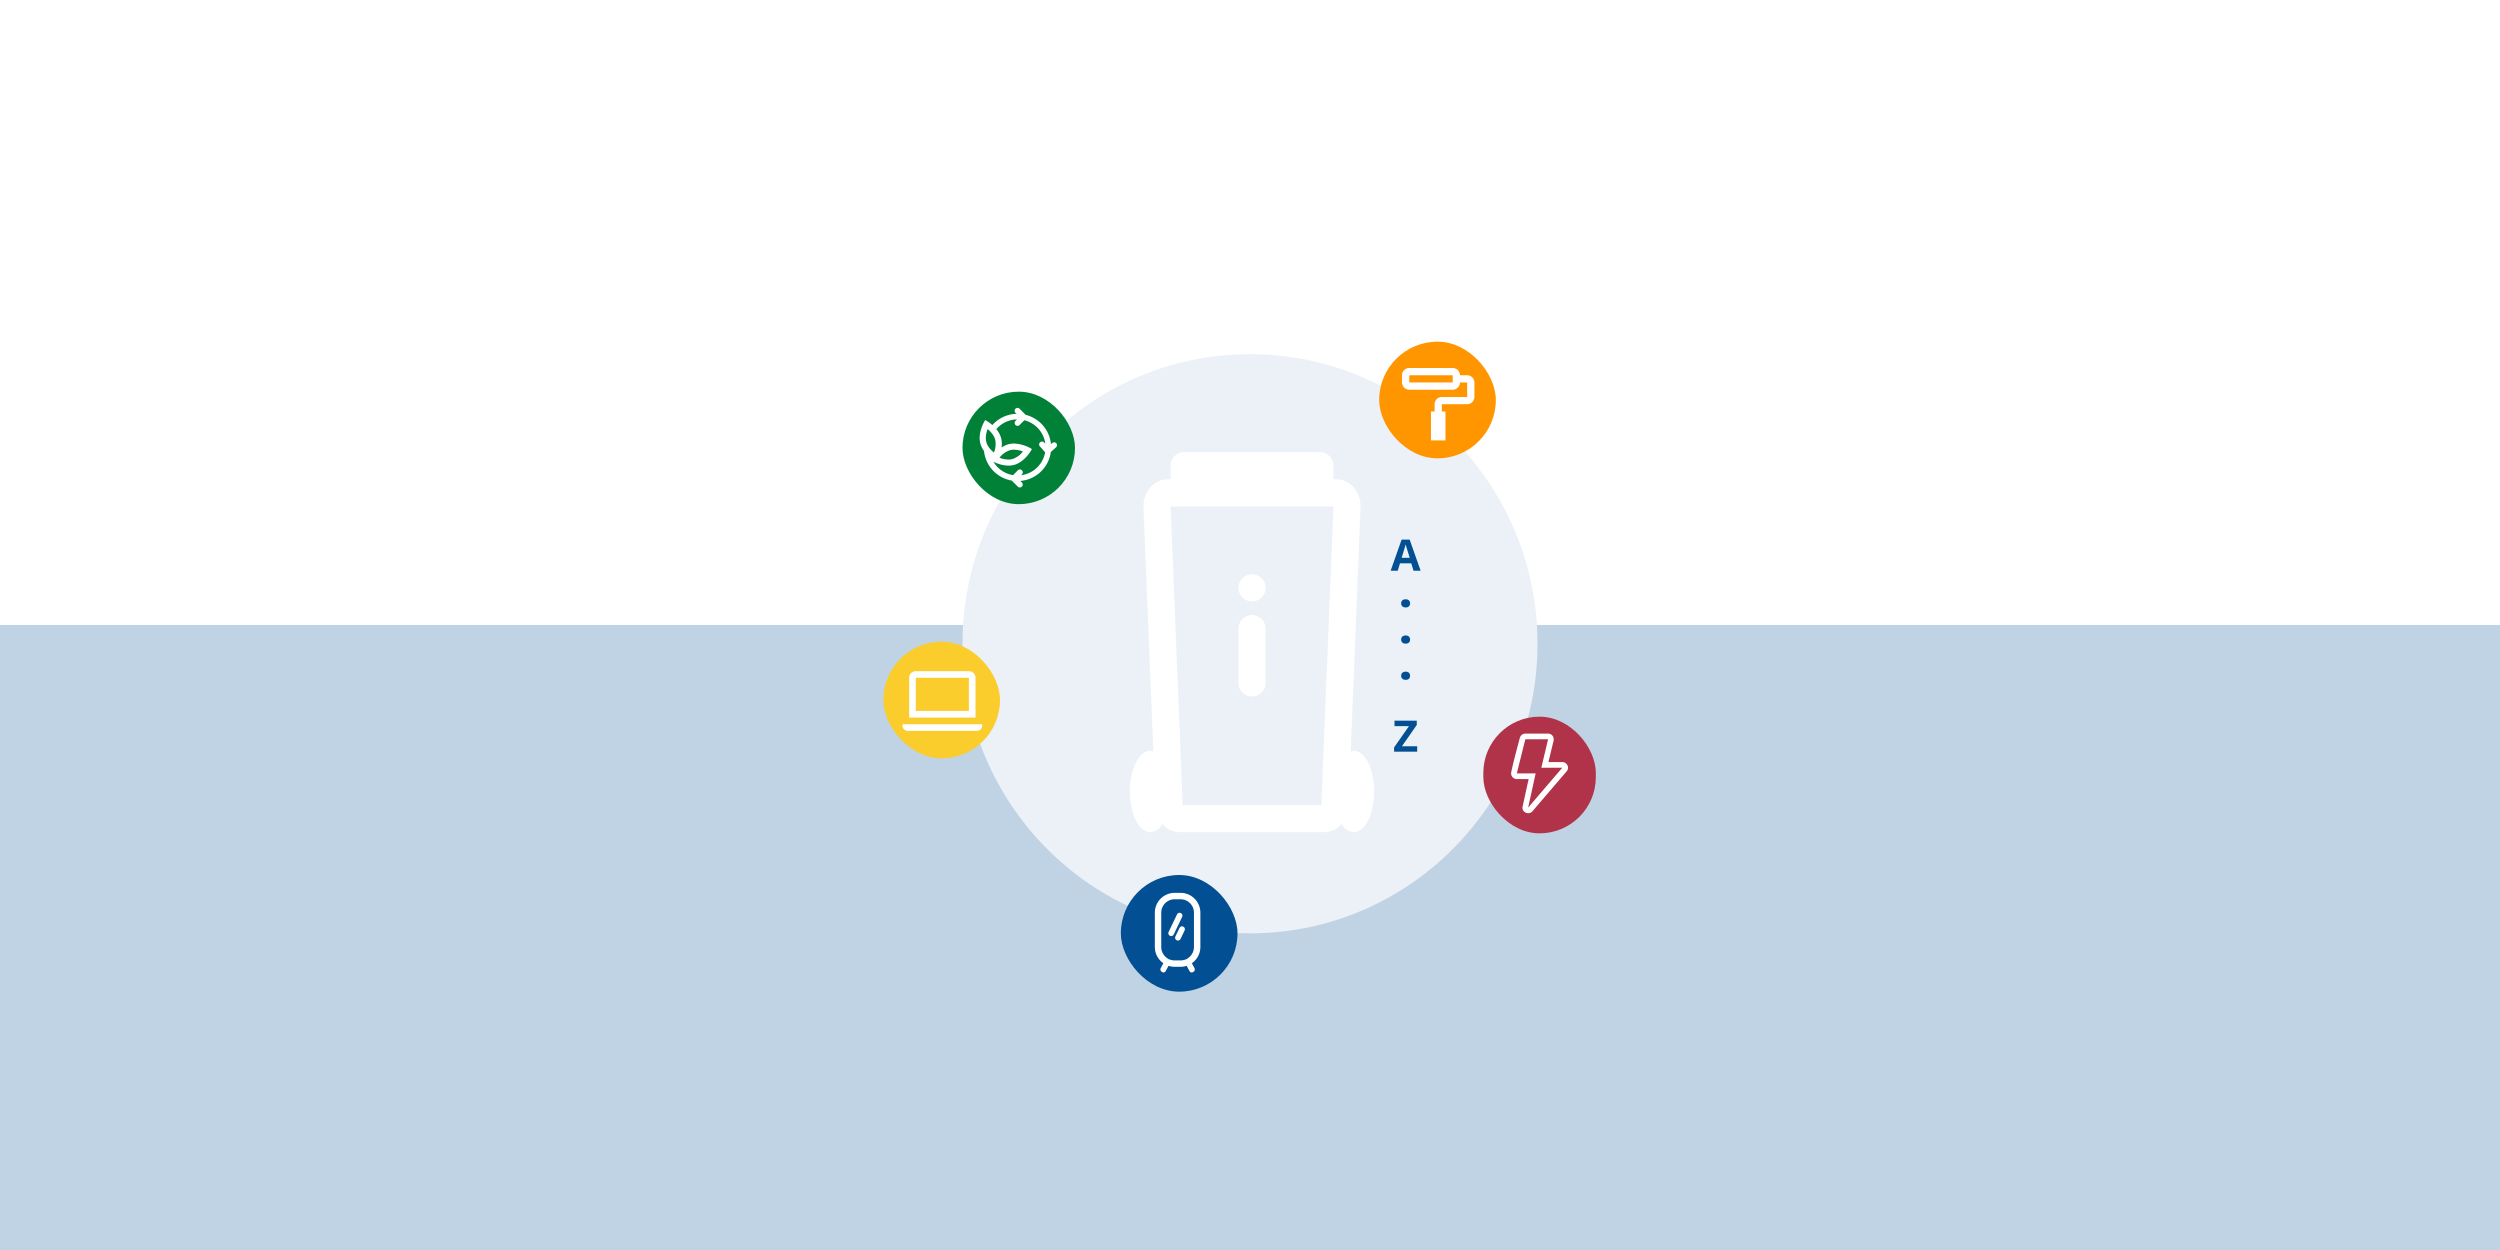 <?xml version="1.0" encoding="UTF-8"?>
<svg xmlns="http://www.w3.org/2000/svg" xmlns:xlink="http://www.w3.org/1999/xlink" width="600" height="300" viewBox="0 0 600 300">
  <rect x="0" y="0" width="600" height="300" fill="#333333" stroke="none"/>
  <defs>
    <clipPath id="clip-hg_abschnitt_abfallabc_mobile">
      <rect width="600" height="300"></rect>
    </clipPath>
  </defs>
  <g id="hg_abschnitt_abfallabc_mobile" clip-path="url(#clip-hg_abschnitt_abfallabc_mobile)">
    <rect width="600" height="300" fill="#fff"></rect>
    <rect id="Rechteck_566" data-name="Rechteck 566" width="600" height="300" fill="#fff"></rect>
    <rect id="Rectangle" width="600" height="150" transform="translate(0 150)" fill="#c0d3e4"></rect>
    <g id="Gruppe_576" data-name="Gruppe 576" transform="translate(155.099 50.1)">
      <rect id="Rechteck_514" data-name="Rechteck 514" width="200" height="200" transform="translate(44.901 -0.099)" fill="none" opacity="0.667"></rect>
      <ellipse id="blauer_Kreis" data-name="blauer Kreis" cx="69" cy="69.5" rx="69" ry="69.5" transform="translate(75.901 34.901)" fill="#ebf1f6"></ellipse>
      <g id="Icon_Abfall-Abc" data-name="Icon Abfall-Abc" transform="translate(92.901 51.9)">
        <path id="Vereinigungsmenge_35" data-name="Vereinigungsmenge 35" d="M50.836,89.241a5.477,5.477,0,0,1-4.14,1.973H11.944A5.483,5.483,0,0,1,7.8,89.241a3.726,3.726,0,0,1-2.914,1.973C2.19,91.214,0,86.839,0,81.442s2.19-9.775,4.887-9.775a2.515,2.515,0,0,1,.745.152L3.257,13.029c0-3.6,2.595-6.515,5.793-6.515h.721V3.257A3.258,3.258,0,0,1,13.029,0H45.608a3.256,3.256,0,0,1,3.257,3.257V6.515h.721c3.2,0,5.793,2.917,5.793,6.515l-2.375,58.79a2.534,2.534,0,0,1,.745-.152c2.7,0,4.887,4.377,4.887,9.775s-2.187,9.772-4.887,9.772A3.73,3.73,0,0,1,50.836,89.241Zm-38.17-4.805,0,.129V84.7h33.3v-.135l.006-.129,2.888-71.406H9.781Zm13.4-29.055V42.348a3.257,3.257,0,1,1,6.515,0V55.38a3.257,3.257,0,1,1-6.515,0Zm0-22.8a3.257,3.257,0,1,1,3.257,3.257A3.26,3.26,0,0,1,26.061,32.576Z" transform="translate(23.165 6.516)" fill="#fff"></path>
        <rect id="Rechteck_366" data-name="Rechteck 366" width="104" height="104" fill="none"></rect>
      </g>
      <path id="Pfad_2890" data-name="Pfad 2890" d="M12.353,11.871l-.54-1.771H9.1l-.54,1.771H6.86L9.487,4.4h1.929l2.637,7.472Zm-.916-3.095q-.748-2.408-.842-2.723t-.135-.5q-.168.652-.962,3.222ZM9.388,19.713a.932.932,0,0,1,.277-.723,1.153,1.153,0,0,1,.807-.255,1.085,1.085,0,0,1,.774.255.946.946,0,0,1,.27.723.927.927,0,0,1-.277.715,1.084,1.084,0,0,1-.766.257,1.163,1.163,0,0,1-.794-.255A.9.9,0,0,1,9.388,19.713Zm0,8.687a.932.932,0,0,1,.277-.723,1.153,1.153,0,0,1,.807-.255,1.085,1.085,0,0,1,.774.255.946.946,0,0,1,.27.723.927.927,0,0,1-.277.715,1.084,1.084,0,0,1-.766.257,1.163,1.163,0,0,1-.794-.255A.9.9,0,0,1,9.388,28.4Zm0,8.687a.932.932,0,0,1,.277-.723,1.153,1.153,0,0,1,.807-.255,1.085,1.085,0,0,1,.774.255.946.946,0,0,1,.27.723.927.927,0,0,1-.277.715,1.084,1.084,0,0,1-.766.257,1.163,1.163,0,0,1-.794-.255A.9.9,0,0,1,9.388,37.087Zm3.838,18.219H7.687V54.283l3.568-5.116H7.784v-1.3h5.345v1.018L9.566,54h3.66Z" transform="translate(171.798 75)" fill="#025093"></path>
      <g id="Gruppe_452" data-name="Gruppe 452" transform="translate(75.405 43.435)">
        <rect id="Rechteck_521" data-name="Rechteck 521" width="27" height="27" rx="13.5" transform="translate(0.496 0.465)" fill="#018138"></rect>
        <g id="bm" transform="translate(4.616 4.344)">
          <path id="Pfad_2881" data-name="Pfad 2881" d="M21.393,11.494a.7.7,0,0,0-.977-.059l-.3.264A8.081,8.081,0,0,0,14.04,4.663L12.564,3.186a.691.691,0,0,0-.977.977l.257.257a8.059,8.059,0,0,0-5.8,2.7,9.825,9.825,0,0,0-1.719-1.2S2.434,8.806,3.169,11.553a5.451,5.451,0,0,0,.867,1.77A8.071,8.071,0,0,0,10.7,20.441l1.447,1.447a.7.7,0,0,0,.492.206.678.678,0,0,0,.492-.206.687.687,0,0,0,0-.977l-.382-.382a8.059,8.059,0,0,0,7.324-6.949l1.263-1.124a.7.7,0,0,0,.059-.977ZM5.35,12.648a4.08,4.08,0,0,1-.757-1.462,4.012,4.012,0,0,1-.088-1.476,6.65,6.65,0,0,1,.4-1.623l.272.228a6.336,6.336,0,0,1,.948,1.058,3.976,3.976,0,0,1,.6,1.241,5.27,5.27,0,0,1-.309,3.1,6.6,6.6,0,0,1-1.058-1.065Zm7.573,6.523.206-.206a.691.691,0,1,0-.977-.977l-1.146,1.146A6.732,6.732,0,0,1,6.3,15.916a8.426,8.426,0,0,0,3.6.94,5.213,5.213,0,0,0,1.337-.169c2.74-.735,4.3-3.812,4.3-3.812a8.926,8.926,0,0,0-4.29-1.322,5.213,5.213,0,0,0-1.337.169,5.549,5.549,0,0,0-1.667.793,5.486,5.486,0,0,0-.1-2.284A5.768,5.768,0,0,0,7,8.093a6.723,6.723,0,0,1,4.958-2.329l-.36.36a.687.687,0,0,0,0,.977.7.7,0,0,0,.492.206.678.678,0,0,0,.492-.206l1.139-1.139a6.742,6.742,0,0,1,5.046,5.671l-.286-.323a.692.692,0,1,0-1.036.918l1.271,1.432a6.744,6.744,0,0,1-5.781,5.5ZM7.752,14.961a5.2,5.2,0,0,1,2.527-1.814,3.637,3.637,0,0,1,.962-.118,6.082,6.082,0,0,1,2.138.433,5.2,5.2,0,0,1-2.527,1.814,3.637,3.637,0,0,1-.962.118A6.081,6.081,0,0,1,7.752,14.961Z" transform="translate(-2.999 -2.982)" fill="#fff"></path>
        </g>
      </g>
      <g id="Gruppe_453" data-name="Gruppe 453" transform="translate(176.174 32.142)">
        <rect id="Rechteck_522" data-name="Rechteck 522" width="28" height="28" rx="14" transform="translate(-0.273 -0.241)" fill="#ff9600"></rect>
        <g id="bi" transform="translate(5.212 6.081)">
          <path id="Pfad_2878" data-name="Pfad 2878" d="M21.637,7.737H19.9A1.743,1.743,0,0,0,18.162,6H7.737A1.743,1.743,0,0,0,6,7.737V9.475a1.743,1.743,0,0,0,1.737,1.737H18.162A1.743,1.743,0,0,0,19.9,9.475h1.737V12.95H15.556a1.743,1.743,0,0,0-1.737,1.737v1.737H12.95v6.95h3.475v-6.95h-.869V14.687h6.081a1.743,1.743,0,0,0,1.737-1.737V9.475A1.743,1.743,0,0,0,21.637,7.737ZM18.162,9.475H7.737V7.737H18.162Z" transform="translate(-6 -6)" fill="#fff" fill-rule="evenodd"></path>
        </g>
      </g>
      <g id="Gruppe_455" data-name="Gruppe 455" transform="translate(200.498 121.618)">
        <rect id="Rechteck_523" data-name="Rechteck 523" width="27" height="28" rx="13.5" transform="translate(0.403 0.283)" fill="#b1334a"></rect>
        <g id="bh" transform="translate(7.071 4.344)">
          <path id="Pfad_2884" data-name="Pfad 2884" d="M19.537,9.66a1.394,1.394,0,0,0-1.256-.833H14.957l1.249-5.188a1.487,1.487,0,0,0-.2-1.024A1.322,1.322,0,0,0,14.827,2H9.413a1.444,1.444,0,0,0-1.058.492,1.917,1.917,0,0,0-.287.621S6,10.8,6,11.551a1.363,1.363,0,0,0,1.365,1.365h2.84L8.731,19.627A1.276,1.276,0,0,0,9.5,20.965a1.342,1.342,0,0,0,1.563-.259l8.2-9.578a1.352,1.352,0,0,0,.287-1.475ZM10.089,19.743l1.8-8.192H7.365L9.413,3.365h5.461L13.25,10.192h5.038L10.1,19.743Z" transform="translate(-6 -2)" fill="#fff"></path>
        </g>
      </g>
      <g id="Gruppe_454" data-name="Gruppe 454" transform="translate(113.628 159.841)">
        <rect id="Rechteck_524" data-name="Rechteck 524" width="28" height="28" rx="14" transform="translate(0.273 0.059)" fill="#025093"></rect>
        <g id="bi-2" data-name="bi" transform="translate(8.434 4.344)">
          <path id="Vereinigungsmenge_79" data-name="Vereinigungsmenge 79" d="M8.33,18.79,7.64,17.513a4.8,4.8,0,0,1-1.475.232h-1.4a4.762,4.762,0,0,1-1.475-.232L2.6,18.79a.6.6,0,0,1-.519.32.549.549,0,0,1-.3-.088l-.144-.089a.665.665,0,0,1-.218-.874l.628-1.167A4.751,4.751,0,0,1,0,12.987V4.759A4.758,4.758,0,0,1,4.758,0H6.172a4.758,4.758,0,0,1,4.758,4.759v8.228a4.751,4.751,0,0,1-2.048,3.905l.628,1.167a.665.665,0,0,1-.218.874l-.144.089a.549.549,0,0,1-.3.088A.6.6,0,0,1,8.33,18.79ZM1.536,4.759v8.234a3.233,3.233,0,0,0,1.386,2.65l.389.273.451.143a3.333,3.333,0,0,0,1,.157h1.4a3.333,3.333,0,0,0,1-.157l.451-.143.389-.273a3.243,3.243,0,0,0,1.386-2.65V4.759A3.229,3.229,0,0,0,6.159,1.536h-1.4A3.229,3.229,0,0,0,1.536,4.759Zm3.722,6.625a.684.684,0,0,1-.322-.911l.977-2.046a.683.683,0,0,1,1.232.59l-.977,2.045a.682.682,0,0,1-.91.322ZM3.628,10.3a.682.682,0,0,1-.321-.91l2.006-4.2a.683.683,0,1,1,1.232.589l-2.006,4.2a.682.682,0,0,1-.911.321Z" transform="translate(0 0)" fill="#fff"></path>
        </g>
      </g>
      <g id="Gruppe_456" data-name="Gruppe 456" transform="translate(57.162 104.244)">
        <rect id="Rechteck_521-2" data-name="Rechteck 521" width="28" height="28" rx="14" transform="translate(-0.261 -0.343)" fill="#facd2d"></rect>
        <g id="bh-2" data-name="bh" transform="translate(4.344 6.732)">
          <path id="Vereinigungsmenge_78" data-name="Vereinigungsmenge 78" d="M1.233,14.333A1.23,1.23,0,0,1,0,13.1v-.358H19.111V13.1a1.23,1.23,0,0,1-1.234,1.234Zm.359-3.186V1.592A1.6,1.6,0,0,1,3.185,0H15.927a1.6,1.6,0,0,1,1.592,1.592v9.556ZM3.185,9.555H15.927V1.592H3.185Z" fill="#fff"></path>
        </g>
      </g>
    </g>
  </g>
</svg>
